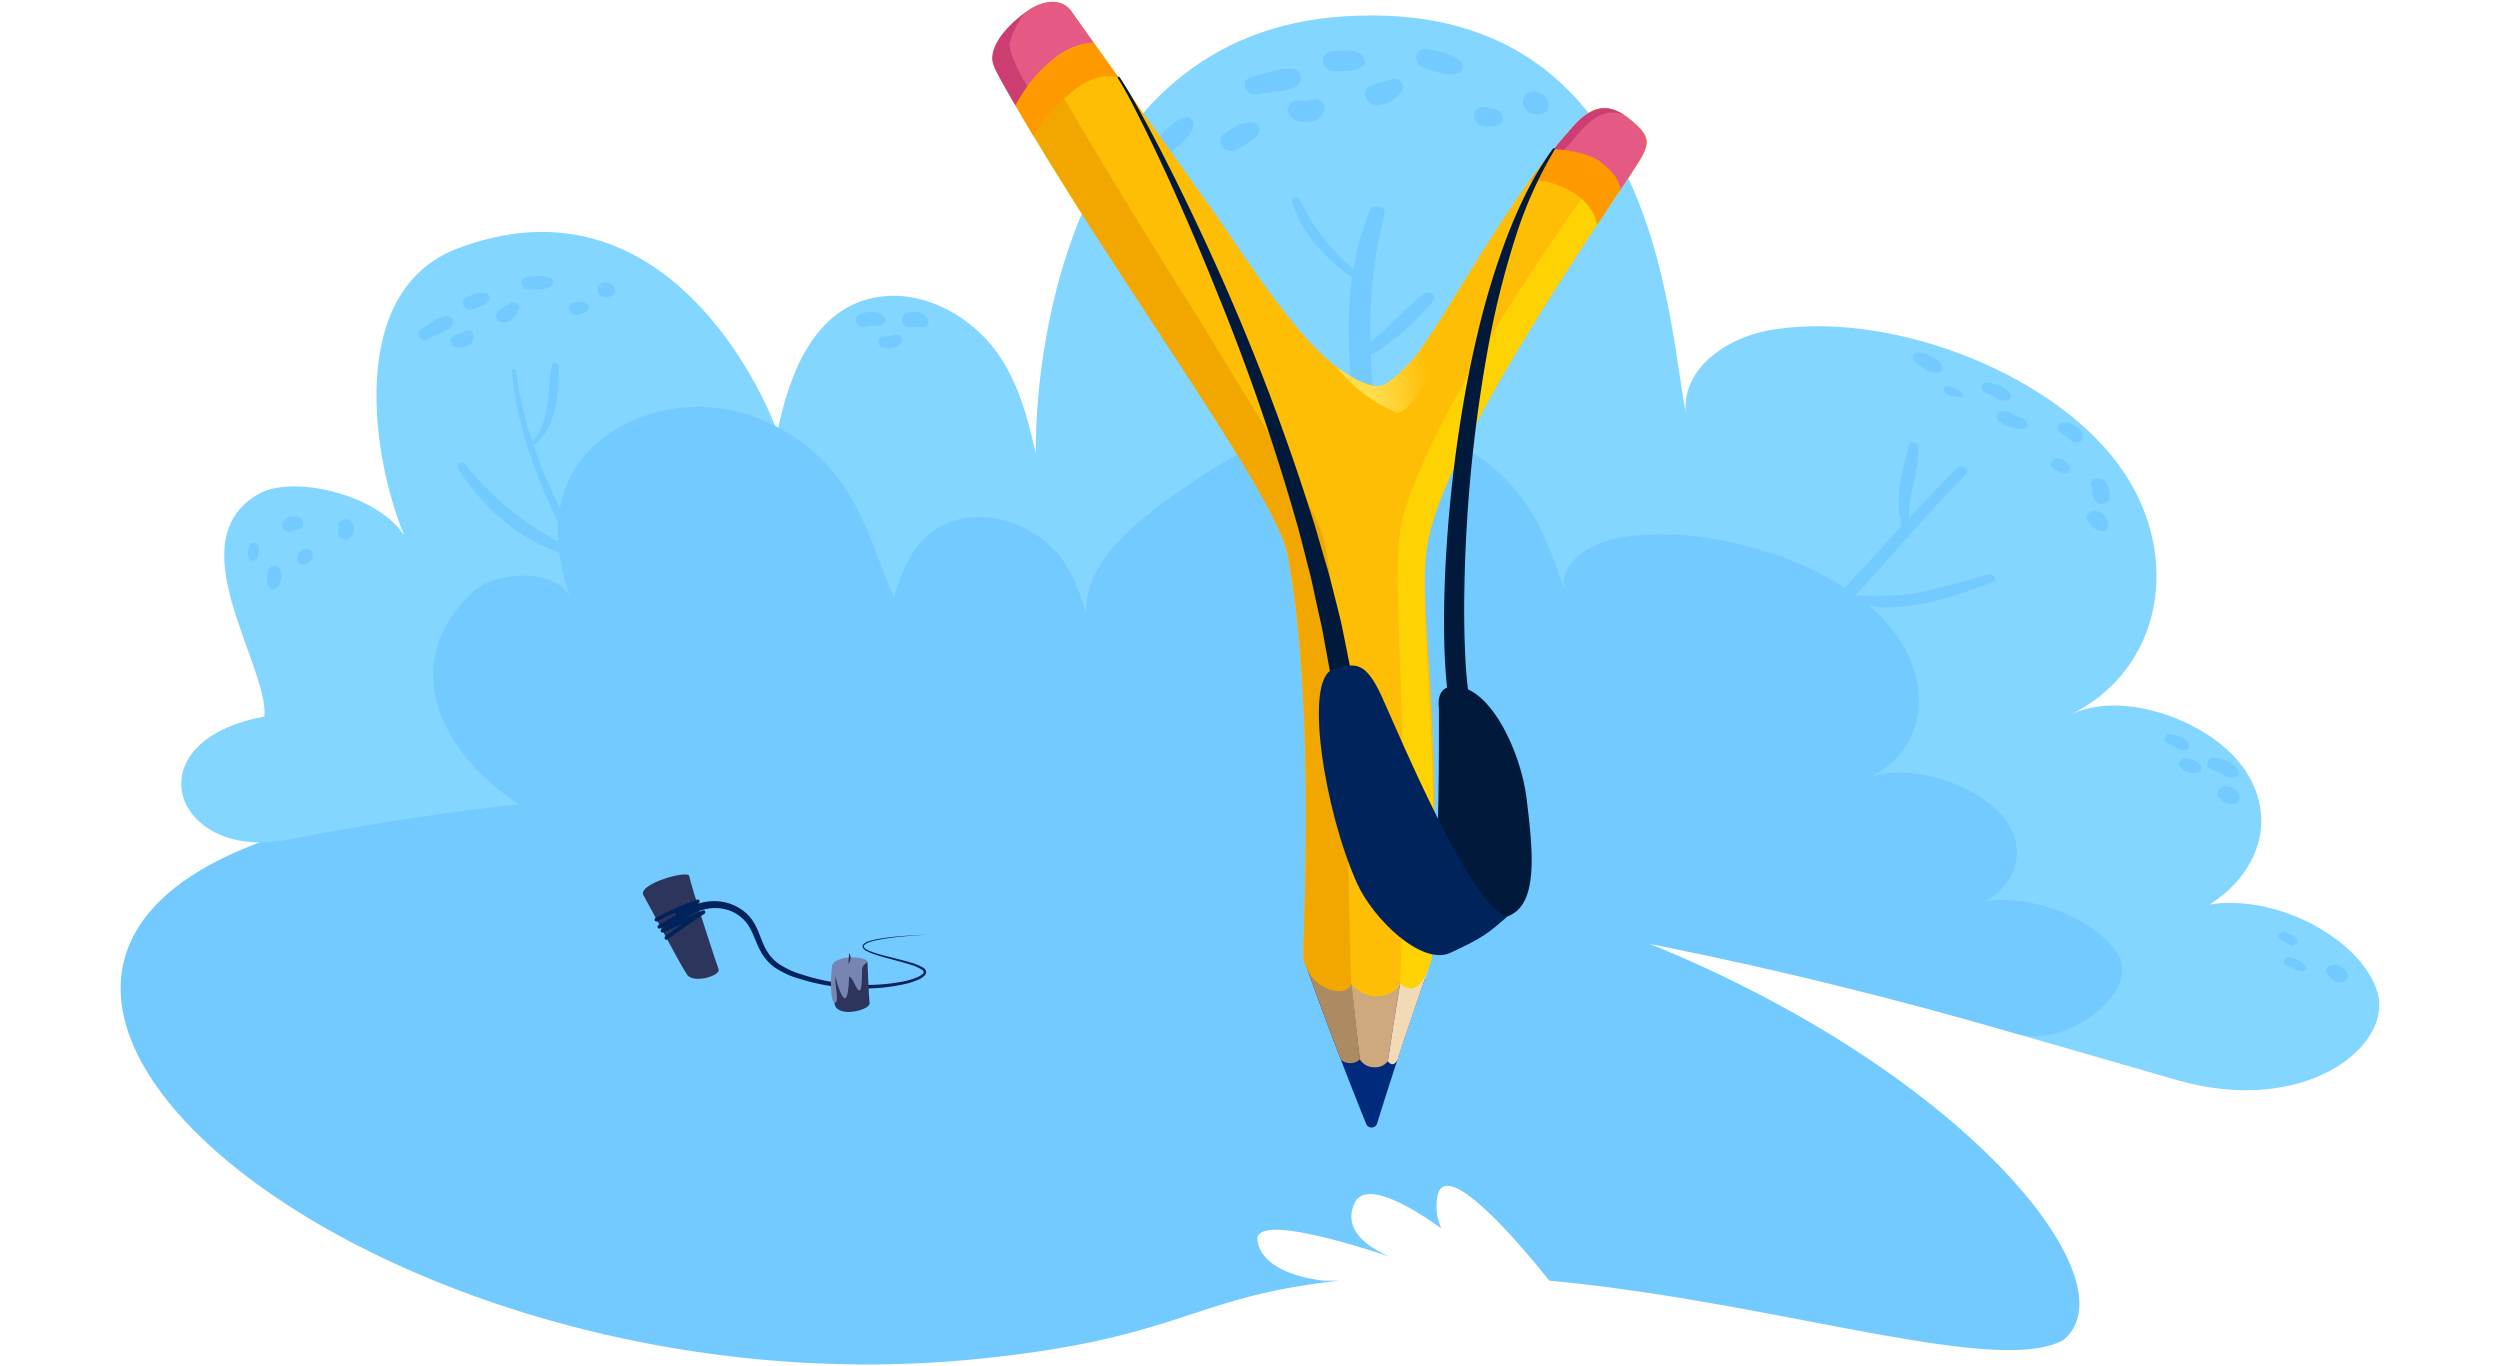 <svg id="afef8a35-dae0-4726-b0b3-4484c0b31b35" data-name="Artwork" xmlns="http://www.w3.org/2000/svg" xmlns:xlink="http://www.w3.org/1999/xlink" viewBox="0 0 688 376"><defs><linearGradient id="a6345044-27a3-4f43-a920-eb54f63a3289" x1="566.406" y1="621.759" x2="580.584" y2="617.66" gradientTransform="matrix(0.988, 0.156, -0.156, 0.988, -85.689, -607.606)" gradientUnits="userSpaceOnUse"><stop offset="0" stop-color="#ffdd4c"/><stop offset="1" stop-color="#ffbe06"/></linearGradient></defs><path d="M401.649,242.779c-30.262-7.478-248.563-40.509-329.194-11.303C-39.669,272.087,107.99,390.297,269.277,373.961c56.204-5.693,58.065-17.001,99.357-21.529h-4.378s-16.611-1.356-18.19-10.896c-1.25-7.551,25.369.613,36.52,4.345-5.425-2.275-13.109-6.966-9.936-14.546,2.771-6.619,14.632.046,24.005,6.721a14.574,14.574,0,0,1-1.106-8.564c2.106-13.95,30.792,22.939,30.792,22.939h-.012c62.662,5.862,122.492,26.338,141.326,16.463C591.148,350.394,522.51,272.643,401.649,242.779Z" fill="#73caff"/><path d="M599.013,297.215c-201.162-57.64-331.061-103.441-519.694-66.141-31.582,6.245-43.526-27.067-6.538-33.883,1.037-14.522-24.344-48.441-1.506-61.308,10.28-5.791,37.586,1.33,41.614,15.09-9.336-18.717-19.736-70.121,12.976-82.567,53.713-20.436,81.72,33.142,88.08,50.455,3.278-16.329,10.607-35.871,29.867-37.377,11.874-.932,23.557,6.137,30.035,14.799,6.495,8.674,8.931,18.768,11.226,28.576-.408-23.073,6.921-115.503,85.001-120.38,86.342-5.394,88.805,84.408,93.849,109.01-1.092-11.879,11.063-21.076,25.095-22.944,33.515-4.764,77.855,13.262,95.332,39.223,16.03,23.649,10.791,54.551-14.65,66.961,14.698-7.333,39.767,2.046,48.452,15.689,8.735,13.642,2.888,28.294-10.058,36.506,18.826-3.036,42.24,9.954,46.268,24.44C658.329,287.689,634.724,307.426,599.013,297.215Z" fill="#83d6ff"/><path d="M518.846,219.869c-12.834.736-25.528,2.246-38.284,3.206-10.82.816-21.401.549-32.152.244a431.444,431.444,0,0,0,32.913-28.375c21.784-21.058,39.859-43.916,59.831-64.644,1.058-1.092-1.435-2.578-2.5-1.512-4.517,4.527-8.941,9.164-13.332,13.857-.188-6.789,2.833-12.835,2.649-19.616-.031-1.15-2.331-1.771-2.62-.606-1.738,6.931-4.07,14.611-2.039,22.034a.807.807,0,0,0,.117.218c-14.098,15.171-27.956,30.85-43.437,45.881q-4.148,4.03-8.493,7.941c-.185-7.023-1.077-14.041-.945-21.12.167-9.006,2.453-17.637,4.258-26.362.328-1.578-2.379-2.345-2.967-.823-5.875,15.155-7.817,34.108-2.514,50.02a.87.87,0,0,0,.087.149q-10.422,9.265-21.783,17.929c-11.031,8.432-21.567,17.331-34.496,23.562-2.52,1.222-.446,4.513,2.01,3.84,11.789-3.208,21.13-12.835,30.135-19.897,23.602,4.752,50.916.06,74.47-2.849C522.192,222.638,521.195,219.737,518.846,219.869Z" fill="#73caff"/><path d="M547.13,158.144c-5.13,1.391-10.266,2.811-15.449,4.146-6.816,1.765-12.619,1.788-19.871,1.564-.991-.029-1.357.943-.509,1.468,4.727,2.922,11.698,1.728,16.62.962,7.34-1.16,13.947-3.674,20.515-6.096C549.941,159.633,548.718,157.716,547.13,158.144Z" fill="#73caff"/><path d="M220.925,223.485c-2.812-3.376-6.797-5.537-10.419-8.015a142.528,142.528,0,0,1-15.072-11.607,89.085,89.085,0,0,1-13.493-15.893c6.729-13.707,8.244-33.88,2.884-48.051-.48-1.268-2.437-.941-2.162.442,2.914,14.643,2.58,30.924-2.34,45.229-2.432-3.678-4.735-7.461-6.978-11.239-9.53-16.087-20.218-33.377-26.513-51.821,6.439-4.532,6.859-14.766,6.983-21.764.018-.987-1.679-1.341-1.898-.337-1.473,6.806-.199,15.624-5.456,21.047a95.798,95.798,0,0,1-4.352-19.288c-.079-.718-1.28-.79-1.218-.05,1.442,17.19,8.286,33.301,16.193,48.592a81.804,81.804,0,0,1-29.258-23.14c-.841-1.038-2.484.262-1.799,1.342,7.329,11.55,18.23,20.969,31.556,24.125a.942.942,0,0,0,.663-.087c3.743,7.096,7.691,14.028,11.477,20.838,6.224,11.2,13.033,21.945,21.629,30.949,1.157,1.213,2.374,2.36,3.616,3.474-6.722-.827-13.428-1.261-20.159-2.764-8.135-1.814-15.19-5.72-22.678-9.603-1.361-.707-2.968,1.223-1.67,2.311,12.659,10.588,31.981,13.84,47.579,12.695,2.279,1.865,4.624,3.627,6.948,5.352,4.573,3.395,9.269,7.494,14.468,9.58C220.78,226.332,221.757,224.485,220.925,223.485Z" fill="#73caff"/><path d="M394.511,82.762c1.258-1.438-1.35-2.977-2.862-1.794-5.24,4.116-9.248,9.027-14.492,13.124A130.652,130.652,0,0,1,381.057,58.6c.438-1.692-3.211-2.563-3.895-.968a71.577,71.577,0,0,0-4.696,16.417A55.081,55.081,0,0,1,357.74,54.921c-.459-1.022-2.523-.609-2.23.415,2.355,8.214,8.621,15.377,16.565,21.07-2.636,19.066.814,39.419,4.04,59.072a.951.951,0,0,0-.21-.26c-4.305-3.727-9.302-6.861-13.558-10.747-4.251-3.884-7.826-8.272-11.671-12.47-1.405-1.534-4.247-.049-3.254,1.613,5.241,8.766,16.099,19.439,27.159,23.105a1.24,1.24,0,0,0,1.611-.775c1.351,8.18,2.669,16.248,3.556,24.091.137,1.197,2.392,1.123,2.484-.029,1.243-15.539-1.752-31.228-3.691-46.805q-.97-7.846-1.279-15.551C384.251,93.726,389.704,88.274,394.511,82.762Z" fill="#73caff"/><path d="M82.018,142.269a4.724,4.724,0,0,0-2.372-.047,2.818,2.818,0,0,0-1.804,1.625A1.754,1.754,0,0,0,79.911,146.27a6.061,6.061,0,0,0,1.238-.386.988.988,0,0,1,.599-.086C83.819,145.817,83.966,142.773,82.018,142.269Z" fill="#73caff"/><path d="M68.585,150.486a6.923,6.923,0,0,0-.198,3.017,1.209,1.209,0,0,0,1.785.636c1.055-.853,1.135-2.099,1.096-3.401C71.223,149.214,68.792,148.966,68.585,150.486Z" fill="#73caff"/><path d="M77.385,157.462a1.933,1.933,0,0,0-1.45-1.712,1.772,1.772,0,0,0-2.147,1.371c-.07.539-.205,1.061-.257,1.6a6.013,6.013,0,0,0,.112,2.245,1.671,1.671,0,0,0,2.793.615A4.718,4.718,0,0,0,77.385,157.462Z" fill="#73caff"/><path d="M97.155,144.285c-.658-2.231-4.374-1.583-3.945.753a1.107,1.107,0,0,0,.019.173c-.069.19-.163.586-.073.359a2.068,2.068,0,0,0,3.339,2.331A3.471,3.471,0,0,0,97.155,144.285Z" fill="#73caff"/><path d="M83.94,151.031a2.901,2.901,0,0,0-2.142,2.361,1.68,1.68,0,0,0,2.108,1.928,2.918,2.918,0,0,0,2.14-2.358A1.687,1.687,0,0,0,83.94,151.031Z" fill="#73caff"/><path d="M123.031,86.922a8.498,8.498,0,0,0-3.917,1.636c-1.202.734-2.394,1.471-3.518,2.304-1.474,1.095.504,3.364,2.081,2.498,1.114-.609,2.281-1.123,3.453-1.633,1.264-.549,2.8-1.175,3.382-2.424A1.638,1.638,0,0,0,123.031,86.922Z" fill="#73caff"/><path d="M127.697,91.3a8.903,8.903,0,0,0-.924.418,1.662,1.662,0,0,1-.815.278c-1.086.086-2.002.687-1.986,1.794a2.056,2.056,0,0,0,2.031,1.923c2.256-.063,4.411-.927,4.391-3.29A1.661,1.661,0,0,0,127.697,91.3Z" fill="#73caff"/><path d="M133.734,80.726c-1.903-.544-3.769.422-5.413,1.111a1.669,1.669,0,0,0-.682,2.424,2.163,2.163,0,0,0,2.679.749c1.557-.613,3.291-.938,4.309-2.254A1.381,1.381,0,0,0,133.734,80.726Z" fill="#73caff"/><path d="M140.326,83.46a7.46,7.46,0,0,1-1.335.843c-.545.271-.95.746-1.47,1.059a1.713,1.713,0,0,0-.708,2.451,2.164,2.164,0,0,0,2.709.772,6.045,6.045,0,0,0,2.26-1.595,10.39,10.39,0,0,0,1.071-2.062C143.384,83.577,141.376,82.629,140.326,83.46Z" fill="#73caff"/><path d="M151.436,76.539c-1.94-.886-3.928-.494-5.964-.411-1.064.041-1.97.621-1.974,1.667a2,2,0,0,0,1.948,1.881c2.167.017,4.508.254,6.271-.964A1.317,1.317,0,0,0,151.436,76.539Z" fill="#73caff"/><path d="M161.921,84.214a1.797,1.797,0,0,0-2.004-1.168q-.902.07-1.805.141a1.672,1.672,0,0,0-1.395,2.087,2.114,2.114,0,0,0,2.839,1.228q.788-.33,1.577-.656A1.378,1.378,0,0,0,161.921,84.214Z" fill="#73caff"/><path d="M168.733,78.66c-.102-.087-.204-.171-.306-.258-1.467-1.232-3.959-.749-4.002,1.195s2.405,2.77,3.926,1.752c.106-.07.211-.141.318-.213A1.621,1.621,0,0,0,168.733,78.66Z" fill="#73caff"/><path d="M356.294,19.089c-2.272-.543-4.26.071-6.382.604-2.062.519-4.112,1.048-6.106,1.746-2.617.918-.781,5.077,1.881,4.534,1.879-.378,3.793-.598,5.712-.807,2.07-.226,4.564-.44,5.964-1.979C358.401,22.043,358.378,19.587,356.294,19.089Z" fill="#73caff"/><path d="M361.06,27.494a13.463,13.463,0,0,0-1.52.19,2.509,2.509,0,0,1-1.299.035c-1.605-.363-3.195.094-3.668,1.698A3.104,3.104,0,0,0,356.64,33.1c3.281.92,6.777.64,7.806-2.776C365.033,28.384,362.85,26.851,361.06,27.494Z" fill="#73caff"/><path d="M374.506,14.952c-2.501-1.638-5.625-1.081-8.304-.823a2.52,2.52,0,0,0-2.07,3.19,3.266,3.266,0,0,0,3.528,2.281c2.52-.186,5.167.122,7.225-1.319C375.982,17.512,375.662,15.71,374.506,14.952Z" fill="#73caff"/><path d="M344.612,33.654c-2.977-.278-5.477,1.675-7.725,3.156a2.519,2.519,0,0,0-.339,3.788,3.266,3.266,0,0,0,4.185.366c2.14-1.343,4.624-2.308,5.769-4.545C347.115,35.226,345.989,33.783,344.612,33.654Z" fill="#73caff"/><path d="M382.787,21.849a11.272,11.272,0,0,1-2.303.617c-.908.147-1.704.65-2.594.868a2.587,2.587,0,0,0-2.12,3.218,3.268,3.268,0,0,0,3.561,2.327,9.128,9.128,0,0,0,3.974-1.288,15.685,15.685,0,0,0,2.468-2.494C387.143,23.388,384.673,21.121,382.787,21.849Z" fill="#73caff"/><path d="M401.909,16.848c-2.401-2.147-5.442-2.473-8.416-3.267-1.553-.417-3.119.013-3.594,1.519a3.02,3.02,0,0,0,1.966,3.586c3.118.996,6.388,2.386,9.476,1.421A1.989,1.989,0,0,0,401.909,16.848Z" fill="#73caff"/><path d="M325.923,32.322c-3.067.982-4.889,3.439-7.08,5.601-1.147,1.127-1.569,2.696-.511,3.869a3.02,3.02,0,0,0,4.088.122c2.438-2.184,5.293-4.298,6.026-7.45A1.989,1.989,0,0,0,325.923,32.322Z" fill="#73caff"/><path d="M413.59,32.614a2.714,2.714,0,0,0-2.366-2.583q-1.333-.304-2.666-.605a2.526,2.526,0,0,0-2.946,2.384,3.192,3.192,0,0,0,3.544,3.043q1.284-.123,2.568-.24A2.08,2.08,0,0,0,413.59,32.614Z" fill="#73caff"/><path d="M425.902,27.658c-.109-.171-.218-.338-.326-.509-1.564-2.435-5.373-2.854-6.307-.071s2.227,5.073,4.876,4.287c.185-.054.368-.109.554-.164A2.448,2.448,0,0,0,425.902,27.658Z" fill="#73caff"/><path d="M522.829,97.963c-.11-.038-.152.086-.044.125S522.937,98.001,522.829,97.963Z" fill="#73caff"/><path d="M534.528,101.26c-.131-1.373-1.283-2.34-2.813-3.069-1.408-.668-2.895-1.453-4.374-1.057a1.187,1.187,0,0,0-.883,1.543c.352,1.105,1.644,1.768,2.704,2.505a5.893,5.893,0,0,0,3.837,1.408C533.841,102.516,534.598,101.996,534.528,101.26Z" fill="#73caff"/><path d="M539.717,107.781c-.443-.267-.886-.535-1.334-.795a8.905,8.905,0,0,0-1.626-.602c-1.904-.641-2.678,1.45-.805,2.158a9.117,9.117,0,0,0,1.635.567c.513.084,1.028.161,1.54.239C540.259,109.522,540.696,108.367,539.717,107.781Z" fill="#73caff"/><path d="M553.346,108.794c-.592-2.104-3.721-3.047-6.001-3.535-2.314-.496-2.733,2.217-.559,2.986,1.642.582,3.062,1.836,4.813,2.001C552.761,110.357,553.617,109.757,553.346,108.794Z" fill="#73caff"/><path d="M557.132,115.515c-1.334-.746-2.824-1.184-4.147-1.939a2.653,2.653,0,0,0-3.189.121,1.734,1.734,0,0,0,.776,2.578,14.358,14.358,0,0,0,3.04,1.383,7.354,7.354,0,0,0,3.448.26C558.313,117.725,558.254,116.141,557.132,115.515Z" fill="#73caff"/><path d="M572.532,118.407a7.125,7.125,0,0,0-2.98-1.931c-1.287-.482-2.664-.152-3.047.784-.373.913.369,2.119,1.655,2.595.036.014.396.181.452.196.011.005.042.027.045.028.06.057.122.109.175.17.05.053.585.621.328.297a4.307,4.307,0,0,0,.991.887,2.269,2.269,0,0,0,2.195.185C573.615,120.966,573.442,119.523,572.532,118.407Z" fill="#73caff"/><path d="M569.359,128.251q-.302-.448-.604-.896a2.917,2.917,0,0,0-3.545-.979,1.591,1.591,0,0,0,.351,2.81q.56.299,1.121.597a2.418,2.418,0,0,0,2.302.174A1.148,1.148,0,0,0,569.359,128.251Z" fill="#73caff"/><path d="M579.918,133.39a2.912,2.912,0,0,0-2.761-1.736c-1.18.035-2.038.882-1.7,1.859a5.602,5.602,0,0,1,.341,1.688,3.868,3.868,0,0,0,.521,2.43,2.47,2.47,0,0,0,2.946.832C581.222,137.642,580.59,135.014,579.918,133.39Z" fill="#73caff"/><path d="M580.205,144.854a2.763,2.763,0,0,0-.289-1.64q-.334-.564-.669-1.127c-1.531-2.582-6.335-1.321-4.665,1.219.242.37.486.74.728,1.111a4.946,4.946,0,0,0,1.55,1.309C578.24,146.619,580.168,146.117,580.205,144.854Z" fill="#73caff"/><path d="M602.41,205.1c-.163-1.771-3.067-2.733-4.948-3.029-1.948-.306-2.651,2.008-.667,2.607a6.266,6.266,0,0,1,1.688.756c.277.181.551.372.817.563a3.768,3.768,0,0,0,1.369.458A1.311,1.311,0,0,0,602.41,205.1Z" fill="#73caff"/><path d="M605.798,211.16a2.858,2.858,0,0,0-1.152-1.452,11.011,11.011,0,0,0-1.999-.828,2.281,2.281,0,0,0-2.882.774c-.4.865.243,1.956,1.411,2.395q.725.274,1.451.548a3.382,3.382,0,0,0,2.549-.111A1.119,1.119,0,0,0,605.798,211.16Z" fill="#73caff"/><path d="M616.061,212.86c-.124-2.425-3.449-3.791-6.157-4.289a1.978,1.978,0,0,0-2.515,1.41c-.088,1.048.935,1.901,2.206,2.201,1.604.38,2.731,1.613,4.417,1.805C614.965,214.097,616.105,213.714,616.061,212.86Z" fill="#73caff"/><path d="M616.089,218.319a4.454,4.454,0,0,0-2.148-1.628,2.873,2.873,0,0,0-3.642.934c-.499,1.047.204,2.191,1.442,2.853-.014.001.028.038.142.12a3.078,3.078,0,0,0,.997.449c1.221.427,2.987.215,3.306-.843A2.15,2.15,0,0,0,616.089,218.319Z" fill="#73caff"/><path d="M632.132,258.603c-.505-1.049-1.805-1.568-3.054-2.01-1.569-.556-2.983,1.09-1.437,1.923a13.073,13.073,0,0,1,1.212.743,4.699,4.699,0,0,0,1.807.793C631.811,260.317,632.5,259.365,632.132,258.603Z" fill="#73caff"/><path d="M634.589,266.042c-.698-1.232-2.317-1.967-3.837-2.498-2.042-.715-3.234,1.598-1.189,2.307,1.152.399,2.159,1.101,3.326,1.419C633.947,267.557,635.128,266.991,634.589,266.042Z" fill="#73caff"/><path d="M646.067,268.932a2.425,2.425,0,0,0-.612-1.834,12.052,12.052,0,0,0-1.207-1.087,3.201,3.201,0,0,0-3.119-.267,1.627,1.627,0,0,0-.408,2.708,7.112,7.112,0,0,0,1.524,1.392,3.276,3.276,0,0,0,2.398.437C645.367,270.107,646.06,269.565,646.067,268.932Z" fill="#73caff"/><path d="M243.255,87.32a3.806,3.806,0,0,0-3.168-1.476,8.952,8.952,0,0,0-3.536.655c-2.35.94-.602,4.156,1.769,3.347a4.469,4.469,0,0,1,1.77-.234c.422.028.756.092,1.192.085a6.753,6.753,0,0,0,1.121-.199A1.305,1.305,0,0,0,243.255,87.32Z" fill="#73caff"/><path d="M246.643,92.153c-1.075.027-2.078.426-3.149.38a1.571,1.571,0,1,0-.267,3.123c1.819.307,3.894.118,4.851-1.439C248.706,93.198,247.941,92.124,246.643,92.153Z" fill="#73caff"/><path d="M255.359,87.845c-1.16-2.218-3.791-2.321-5.967-1.593-2.224.746-1.028,4.191,1.324,3.701a10.987,10.987,0,0,1,2.928.044C254.921,90.066,255.965,89.001,255.359,87.845Z" fill="#73caff"/><path d="M555.015,284.509c-135.31-39.155-236.526-45.88-383.581-53.435-32.97-1.694-71.361-39.799-41.451-68.064,7.065-6.676,24.628-6.138,27.201,2.062-4.196-11.584-5.707-24.295.498-35.224,6.167-10.954,21.718-19.289,38.46-17.698,15.866,1.488,28.644,10.92,35.603,20.937,6.975,10.034,9.647,20.984,14.289,31.436,2.515-9.753,7.932-21.423,22.04-22.201,8.705-.479,17.328,3.862,22.197,9.151,4.878,5.296,6.806,11.433,8.63,17.395-.557-13.971,13.11-25.136,26.529-34.307,8.812-6.068,17.938-12.024,29.51-15.465,11.56-3.456,26.121-4.034,39.113.361,24.777,8.455,31.422,27.479,36.418,42.867-1.418-7.425,6.935-13.276,16.961-14.627,23.94-3.385,56.822,7.069,71.5,23.393,13.393,14.839,12.431,35.087-5.283,43.307,10.225-4.841,29.298.832,36.941,9.616,7.667,8.777,4.863,18.521-3.955,23.977,13.657-2.112,32.157,6.106,36.732,15.722C587.91,273.256,569.194,288.504,555.015,284.509Z" fill="#73caff"/><path d="M177.091,246.394c2.454,4.293,9.54,18.152,12.001,21.837,1.702,2.549,9.325.273,8.664-1.477-.763-2.021-7.727-23.356-8.074-25.672C189.417,239.317,175.305,243.27,177.091,246.394Z" fill="#2d355c"/><path d="M180.667,253.084a90.281,90.281,0,0,1,11.335-5.019c-1.401,1.851-10.509,6.965-10.509,6.965s9.214-3.66,11.065-5.273-10.223,6.365-10.223,6.365l11.235-5.091s-8.899,5.889-10.15,7.073" fill="none" stroke="#00235b" stroke-linecap="round" stroke-linejoin="round" stroke-width="1.063"/><path d="M358.812,264.118q8.073,22.645,17.131,45.116a1.603,1.603,0,0,0,3.04-.069q6.2-19.997,13.138-39.731Q375.459,266.859,358.812,264.118Z" fill="#002a7b"/><path d="M359.893,267.126q4.396,12.208,9.079,24.363s.49,1.013,2.72,1.085a3.767,3.767,0,0,0,2.546-1.042q-1.323-11.316-2.402-22.625Q365.863,268.026,359.893,267.126Z" fill="#ac8b62"/><path d="M374.237,291.531A4.493,4.493,0,0,0,378.036,293.7a4.341,4.341,0,0,0,3.904-1.664q1.581-10.722,3.377-21.394-6.728-.264-13.456-.547Q372.939,280.81,374.237,291.531Z" fill="#cea97d"/><path d="M381.94,292.036c0,.001,1.294,2.141,2.676-.408.962-3.235,8.318-24.697,8.379-24.655q-3.842,1.832-7.678,3.669Q383.521,281.314,381.94,292.036Z" fill="#f2dab6"/><path d="M449.818,33.866c-5.586-4.85-10.451-6.235-16.355.389-25.801,28.093-43.111,71.769-53.934,72.007-14.233-.665-30.473-25.969-44.99-47.242C313.957,30.29,295.467,4.04,295.301,3.76c-2.737-4.798-8.985-4.021-14.199.507-5.207,4.496-7.68,9.86-4.44,15.361,25.716,47.323,72.739,113.19,77.595,132.426,8.142,42.116,4.056,109.866,4.428,110.748-.457,6.088,12.409,9.194,22.256,8.418,12.159-.952,13.283-5.455,13.439-11.537,2.359-69.51-4.734-94.778-1.263-111.49,4.512-21.476,30.026-62.246,55.999-100.752C453.884,40.197,454.799,38.206,449.818,33.866Z" fill="#ffbe06"/><path d="M449.116,47.442c4.622-7.023,5.625-9.11,1.141-13.187-28.411,37.347-57.584,83.222-64.428,108.961-3.592,16.583,2.598,54.379-.52,127.424,8.035-1.634,9.002-5.701,9.07-10.956,1.403-68.081-4.766-94.797-1.263-111.49C397.629,126.719,423.142,85.948,449.116,47.442Z" fill="#ffd203"/><path d="M379.528,106.262c-4.637.262-12.1-5.616-12.093-5.629a42.995,42.995,0,0,0,16.593,12.79C390.341,116.021,409.44,71.01,409.683,71.17,409.554,71.019,387.197,105.215,379.528,106.262Z" fill="url(#a6345044-27a3-4f43-a920-eb54f63a3289)"/><path d="M280.295,4.963c-4.638,4.337-9.165,9.443-6.1,14.647,25.714,47.324,75.212,113.166,80.067,132.401,8.14,42.116,4.051,109.866,4.423,110.748-.324,4.284,5.989,7.104,13.19,8.105-.975-19.87-.483-85.559-7.287-121.286-1.986-9.685-17.434-33.4-34.67-61.792C312.526,60.365,293.345,28.709,280.295,4.963Z" fill="#f2a700"/><path d="M439.933,44.2c-4.761-3.124-11.205-3.189-12.331-3.143-2.427,2.951-4.526,5.81-6.672,8.726,1.272-.195,5.153-.546,11.175,2.735,6.442,3.531,7.348,8.73,7.378,9.358,2.284-3.021,4.111-6.529,6.418-9.551C445.912,51.617,446.152,48.297,439.933,44.2Z" fill="#f90"/><path d="M295.625,24.783c6.425-5.129,11.463-3.678,12.245-3.418-2.635-3.689-4.945-6.932-6.845-9.597-.779-.03-5.248-.002-11.908,5.108-8.395,6.441-9.453,11.172-9.683,12.076,1.711,2.88,3.274,5.645,5.08,8.635C284.716,36.667,288.322,30.587,295.625,24.783Z" fill="#f90"/><path d="M449.313,33.439c-5.586-4.85-10.434-5.273-16.338,1.351-1.615,1.808-3.795,4.369-5.373,6.267.949-.073,9.039.594,12.97,3.586,5.134,3.925,5.356,6.977,5.33,7.681q1.605-2.443,3.213-4.882C453.884,40.197,454.969,38.311,449.313,33.439Z" fill="#e45a85"/><path d="M435.084,35.961c4.347-4.878,8.122-5.93,12.04-4.212-4.702-3.147-9.028-2.706-14.149,3.039-1.615,1.808-3.795,4.369-5.373,6.267a19.947,19.947,0,0,1,2.896.231C431.963,39.54,433.722,37.485,435.084,35.961Z" fill="#cc3e71"/><path d="M289.116,16.876c6.134-5.154,11.129-5.138,11.908-5.108-3.548-4.958-5.667-7.916-5.723-8.008-2.737-4.797-8.984-4.021-14.199.507-5.207,4.497-10.489,9.751-6.371,16.324,1.614,2.577,3.061,5.607,4.703,8.361C279.663,28.048,283.155,21.862,289.116,16.876Z" fill="#e45a85"/><path d="M358.746,263.829a11.004,11.004,0,0,0,7.132,8.453c4.849,1.679,5.997-1.42,5.998-1.417Q365.298,267.37,358.746,263.829Z" fill="#f2a700"/><path d="M385.316,270.642c-.002-.002-1.343,3.547-6.765,3.541-3.931-.004-6.677-3.317-6.675-3.318Q378.596,270.761,385.316,270.642Z" fill="#ffbe06"/><path d="M393.774,264.226c-.003,0-.777,4.715-3.449,6.917-2.675,2.196-5.01-.498-5.009-.501Q389.536,267.427,393.774,264.226Z" fill="#ffd203"/><path d="M282.669,23.708c-.013.018-5.452-9.075-4.778-12.023.654-2.931,3.258-7.471,4.476-8.356-6.655,4.668-10.235,10.501-9.111,14.067.937,2.972,6.165,11.572,6.176,11.556C279.432,28.953,281.281,25.757,282.669,23.708Z" fill="#cc3e71"/><path d="M399.889,251.233a9.695,9.695,0,0,0,2.911-1.522,11.412,11.412,0,0,0,2.32-2.26,15.533,15.533,0,0,0,2.678-5.77,24.585,24.585,0,0,0,.692-6.413,36.927,36.927,0,0,0-.67-6.527c-.508-2.122-.664-4.468-1.101-6.641a50.41,50.41,0,0,0-1.428-6.368,19.58,19.58,0,0,0-1.116-2.841c-.462-.96-1.041-2.041-1.536-3.231a42.172,42.172,0,0,1-2.143-7.053c-.522-2.324-.938-4.63-1.33-6.934l-.536-3.452c-.178-1.155-.324-2.363-.448-3.532-.477-4.705-.693-9.361-.753-14.014-.127-9.299.243-18.558.93-27.789q1.016-13.845,3.039-27.582c1.335-9.153,3.043-18.254,5.177-27.26a212.433,212.433,0,0,1,8.031-26.569c3.311-8.632,7.324-17.09,12.775-24.57a.272.272,0,0,1,.38-.06.276.276,0,0,1,.07.365A114.64,114.64,0,0,0,416.77,66.238a236.217,236.217,0,0,0-6.71,26.563,404.98,404.98,0,0,0-6.544,54.415c-.242,4.562-.415,9.126-.494,13.688q-.153,6.841-.002,13.664c.128,4.539.308,9.08.782,13.522.122,1.116.253,2.192.427,3.308l.516,3.364c.363,2.231.75,4.454,1.22,6.619a39.105,39.105,0,0,0,1.792,6.148c.372.94.864,1.897,1.386,3.014a25.136,25.136,0,0,1,1.353,3.59,52.516,52.516,0,0,1,1.485,7.103c.192,1.169.339,2.328.481,3.486l.219,1.738c.049.589.03,1.204.048,1.802.043,4.796-.251,9.749-2.12,14.361a16.312,16.312,0,0,1-4.154,6.084,11.496,11.496,0,0,1-6.492,3.064.271.271,0,0,1-.104-.53Z" fill="#01193a"/><path d="M308.093,21.21c2.954,4.406,5.405,9.058,7.93,13.682,1.221,2.331,2.471,4.65,3.67,6.993l3.57,7.045c4.655,9.444,9.164,18.966,13.415,28.606a623.728,623.728,0,0,1,22.593,59.076l2.431,7.541,2.211,7.615c.714,2.546,1.529,5.064,2.176,7.631l1.958,7.699.947,3.859c.315,1.287.539,2.596.814,3.894l1.56,7.806,1.425,7.733c.463,2.564.862,5.147,1.378,7.698l1.575,7.647c.466,2.57,1.224,5.047,1.809,7.581l.93,3.786,1.114,3.72,1.11,3.728,1.291,3.651c.454,1.206.819,2.463,1.347,3.632l1.533,3.544a36.837,36.837,0,0,0,1.705,3.449l.896,1.707c.311.56.69,1.068,1.023,1.613l1.029,1.62a18.011,18.011,0,0,0,1.157,1.511c.403.489.783,1.009,1.207,1.479l1.359,1.32a10.264,10.264,0,0,0,1.47,1.183c.256.181.504.386.77.551l.828.437a7.059,7.059,0,0,0,3.544.99l.058-.002a.269.269,0,0,1,.057.533,7.733,7.733,0,0,1-4.097-.499l-.969-.374c-.311-.146-.598-.33-.9-.495a11.552,11.552,0,0,1-1.739-1.095L390.65,248.052c-.511-.449-.973-.944-1.464-1.418a19.944,19.944,0,0,1-1.419-1.47l-1.28-1.576a64.347,64.347,0,0,1-8.032-13.954,171.979,171.979,0,0,1-9.606-30.433c-1.105-5.167-2.066-10.441-3.055-15.565l-1.411-7.684c-.245-1.279-.439-2.568-.725-3.84l-.86-3.818-1.655-7.654c-.549-2.553-1.255-5.073-1.883-7.61l-1.962-7.596-2.185-7.541a620.227,620.227,0,0,0-20.94-59.299c-3.903-9.746-8.068-19.387-12.384-28.963l-3.316-7.146c-1.115-2.378-2.28-4.73-3.418-7.097-2.352-4.686-4.654-9.436-7.409-13.869l-.01-.015a.272.272,0,0,1,.456-.295Z" fill="#01193a"/><path d="M395.987,194.949s.139,32.747-.741,39.256c7.455,14.161,12.765,20.536,19.618,17.998,8.554-3.168,7.083-17.509,5.252-32.489-1.59-13.007-10.375-31.82-20.679-30.82C397.695,189.064,395.43,190.341,395.987,194.949Z" fill="#01193a"/><path d="M366.981,184.194c5.646-1.571,8.578-2.768,13.23,7.374s24.758,58.773,34.654,60.635c-5.192,4.497-6.579,5.804-15.793,10.039-7.741,3.558-21.157-9.191-25.666-19.264C364.414,222.893,358.657,186.509,366.981,184.194Z" fill="#00235b"/><path d="M255.536,257.189c-2.434.145-4.867.319-7.293.556a63.034,63.034,0,0,0-7.223,1.047,15.816,15.816,0,0,0-1.744.489,3.226,3.226,0,0,0-1.468.867c-.322.432.22.9.71,1.171a10.29,10.29,0,0,0,1.642.717c2.288.787,4.674,1.315,7.036,1.921,1.184.299,2.367.606,3.543.963a12.522,12.522,0,0,1,3.45,1.477,1.659,1.659,0,0,1,.669.902,1.29,1.29,0,0,1-.369,1.125,5.229,5.229,0,0,1-1.616,1.105,19.237,19.237,0,0,1-3.526,1.208,52.231,52.231,0,0,1-14.665,1.215,58.038,58.038,0,0,1-14.522-2.548,24.118,24.118,0,0,1-6.84-3.084,13.218,13.218,0,0,1-2.789-2.67,16.974,16.974,0,0,1-1.933-3.299c-1.04-2.281-1.756-4.591-3.142-6.377a10.662,10.662,0,0,0-5.54-3.658,12.17,12.17,0,0,0-6.71.123c-2.264.592-4.451,1.626-6.962,2.291l-.504-2.065c2.223-.532,4.503-1.543,6.974-2.147a14.093,14.093,0,0,1,7.73.035,13.711,13.711,0,0,1,3.525,1.684,11.043,11.043,0,0,1,2.853,2.713c1.578,2.139,2.265,4.603,3.216,6.754a15.422,15.422,0,0,0,1.7,3.032,11.728,11.728,0,0,0,2.435,2.411,22.891,22.891,0,0,0,6.395,3.002A56.856,56.856,0,0,0,234.744,270.9a51.346,51.346,0,0,0,14.419-.928,18.541,18.541,0,0,0,3.405-1.095,4.627,4.627,0,0,0,1.41-.91.637.637,0,0,0,.228-.526,1.054,1.054,0,0,0-.413-.526,12.133,12.133,0,0,0-3.228-1.433c-1.151-.373-2.324-.699-3.498-1.018-2.348-.648-4.725-1.217-7.038-2.058a10.624,10.624,0,0,1-1.691-.777,2.676,2.676,0,0,1-.75-.624.854.854,0,0,1-.047-1.041,3.435,3.435,0,0,1,1.641-.96,16.096,16.096,0,0,1,1.785-.466,63.196,63.196,0,0,1,7.267-.921C250.664,257.421,253.1,257.29,255.536,257.189Z" fill="#00235b"/><path d="M229.146,265.582a103.157,103.157,0,0,0,.544,10.63c.592,4.089,9.863,1.801,9.625-.161s-.581-11.321-.581-11.321Z" fill="#2d355c"/><path d="M238.732,264.678c.047.456-1.498.539-1.498,2.276,0,11.805-2.267,1.355-3.556,1.861-.488,14.607-4.438-2.339-4.531-3.233s2.002-1.853,4.163-2.077S238.639,263.784,238.732,264.678Z" fill="#7685b2"/><path d="M233.591,262.364a1.078,1.078,0,0,1,.435.663,2.099,2.099,0,0,1,.064.783,2.594,2.594,0,0,1-.185.745,2.31,2.31,0,0,1-.397.661,8.457,8.457,0,0,1,.054-1.456c.032-.23.037-.455.061-.683A2.771,2.771,0,0,0,233.591,262.364Z" fill="#2d355c"/><path d="M229.169,265.354a13.111,13.111,0,0,0-.366,2.553c-.327,3.308-.068,8.751,1.203,7.961.869-.54-.339-5.211-.102-7.053s.614-3.76.614-3.76Z" fill="#7685b2"/><rect width="688" height="376" fill="none"/></svg>